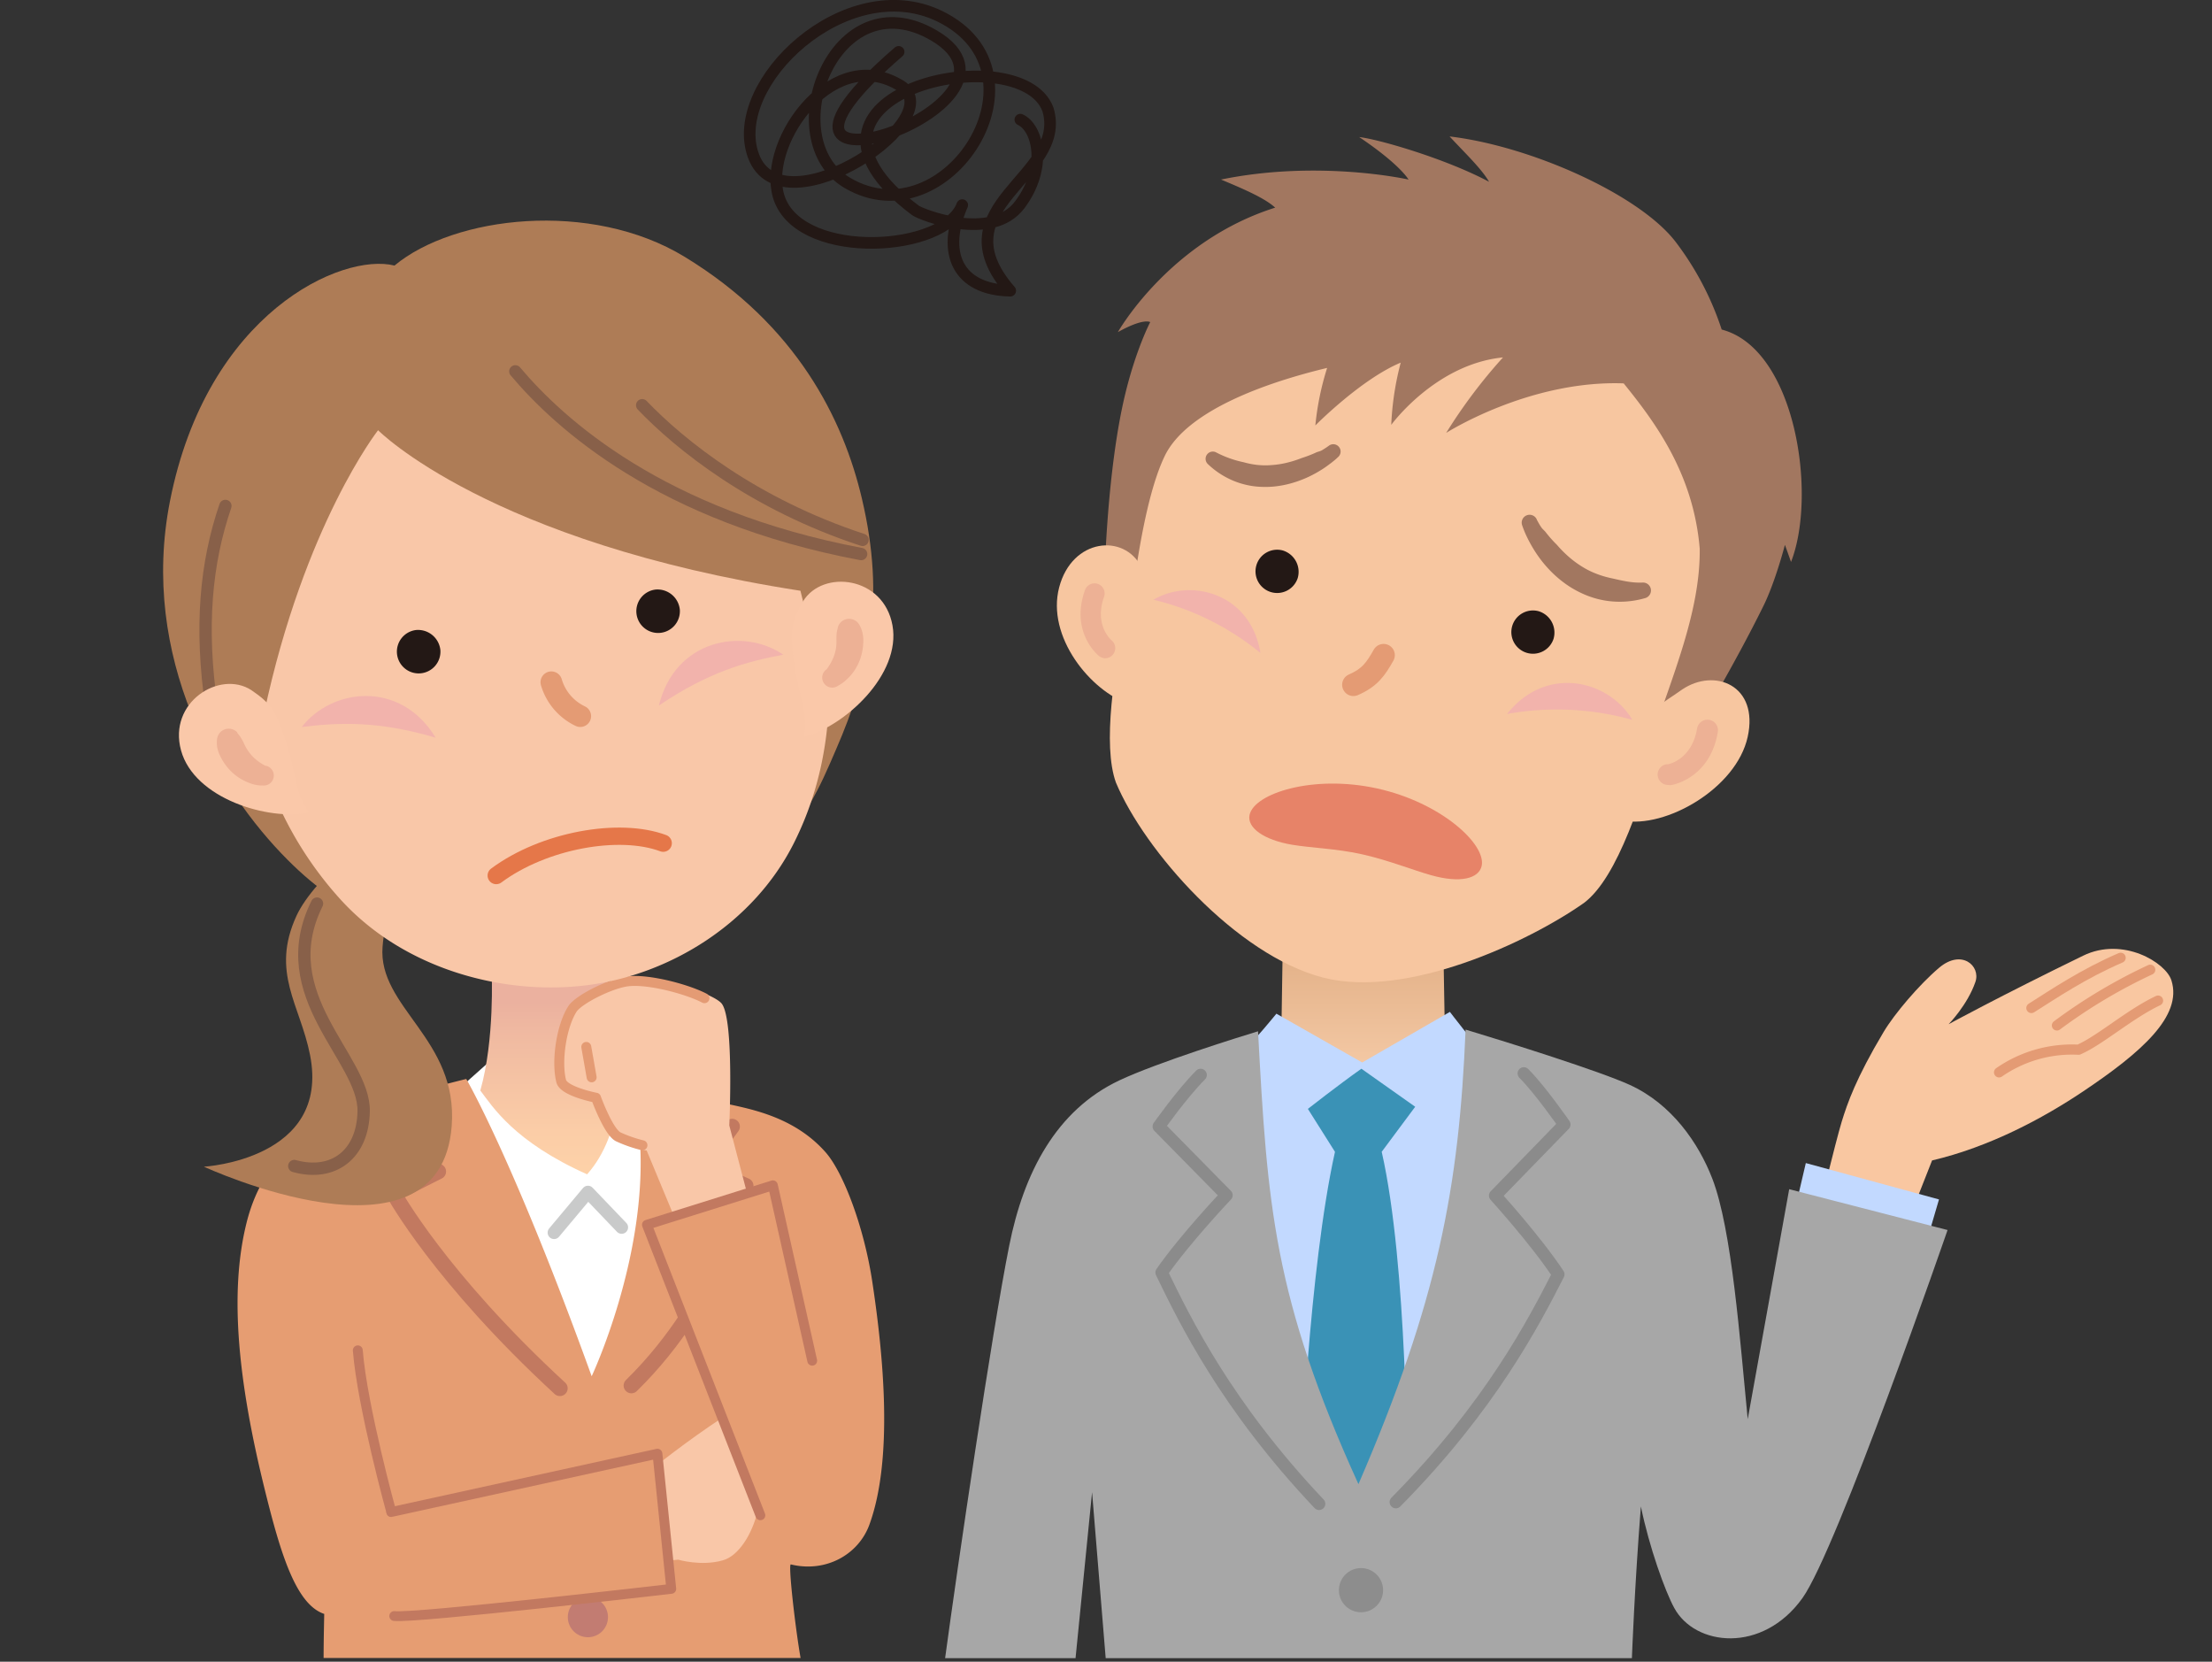 <svg xmlns="http://www.w3.org/2000/svg" xmlns:xlink="http://www.w3.org/1999/xlink" viewBox="0 0 640 480.68"><rect x="0" y="0" width="640" height="480.68" fill="#333333" stroke="none"/><defs><style>.cls-1,.cls-14,.cls-2,.cls-20,.cls-22,.cls-23,.cls-27,.cls-29,.cls-30,.cls-32,.cls-4,.cls-9{fill:none;}.cls-2{stroke:#231815;stroke-width:3.36px;}.cls-14,.cls-2,.cls-20,.cls-22,.cls-23,.cls-26,.cls-27,.cls-29,.cls-30,.cls-32,.cls-4,.cls-9{stroke-linecap:round;stroke-linejoin:round;}.cls-3{fill:#f9c7a1;}.cls-14,.cls-27,.cls-29,.cls-4{stroke:#e49b74;}.cls-4{stroke-width:2.94px;}.cls-5{fill:url(#linear-gradient);}.cls-6{fill:#c2d9ff;}.cls-7{fill:#3a92b6;}.cls-8{fill:#a7a7a7;}.cls-9{stroke:#8b8b8b;stroke-width:3.61px;}.cls-10{fill:#8d8d8d;}.cls-11{fill:#f7c6a0;}.cls-12{fill:#231815;}.cls-13{fill:#a27760;}.cls-14{stroke-width:6.51px;}.cls-15{fill:#f2b3ac;}.cls-16{fill:#edb195;}.cls-17{fill:#e78368;}.cls-18{fill:#fff;}.cls-19{fill:url(#linear-gradient-2);}.cls-20{stroke:#c9caca;stroke-width:3.73px;}.cls-21,.cls-26{fill:#e69d72;}.cls-22,.cls-23,.cls-26{stroke:#c27960;}.cls-22{stroke-width:4.49px;}.cls-23{stroke-width:2.86px;}.cls-24{fill:#f9c7a8;}.cls-25{fill:#c27c72;}.cls-26{stroke-width:2.84px;}.cls-27{stroke-width:2.88px;}.cls-28{fill:#ae7c56;}.cls-29{stroke-width:6.26px;}.cls-30{stroke:#886049;stroke-width:3.57px;}.cls-31{fill:#fac8a9;}.cls-32{stroke:#e57749;stroke-width:5px;}</style><linearGradient id="linear-gradient" x1="393.84" y1="275.88" x2="393.84" y2="309.35" gradientUnits="userSpaceOnUse"><stop offset="0" stop-color="#e3b188"/><stop offset="1" stop-color="#f4c9a5"/></linearGradient><linearGradient id="linear-gradient-2" x1="4494.26" y1="346.49" x2="4494.26" y2="290.11" gradientTransform="translate(-4335.38)" gradientUnits="userSpaceOnUse"><stop offset="0" stop-color="#ffd4a9"/><stop offset="0.34" stop-color="#fbcda7"/><stop offset="0.83" stop-color="#f0baa1"/><stop offset="1" stop-color="#ebb19f"/></linearGradient></defs><g id="レイヤー_2" data-name="レイヤー 2"><g id="bg_p01"><rect class="cls-1" y="0.68" width="640" height="480"/><path class="cls-2" d="M260,15c-56.46,48.79,45.18,15.72,10.21-4.75-28.88-16.9-46.41,30.12-25,42.68,28.7,16.82,60-32,26.67-48.24-27-13.12-61.58,19.49-53.88,40.4,8.34,22.63,59.1-12,41.82-20.73C239.92,13,219.51,43,225.74,58.08c7.16,17.31,47.69,14.75,52.66,1.25-6,13.78-1.38,24.46,13.89,24.76-21.45-24.62,16.85-32.95,10.9-52.47-8-21.43-83.39-4.48-38.31,29.25,1.63,1.22,22,9.18,30.13-1.59s5.32-22.32.2-24.67"/><path class="cls-3" d="M563.8,296.27s14.64-8,38.9-19.81c11.54-5.63,24,2,25.57,7.17,3.23,10.29-8.67,20.76-25.51,32.05-11.61,7.79-27.11,16.1-43.75,20l-9.11,23.12-24.36-5.71s5.64-23.11,7.3-28.54,4.2-12.72,12.13-26c3.12-5.26,10.35-13.76,16.08-18.61,6.51-5.5,12.08-.53,10.5,4.09C569.25,290.72,563.8,296.27,563.8,296.27Z"/><path class="cls-4" d="M587.74,291.59c6.33-4,15-9.87,25.83-14.53"/><path class="cls-4" d="M595.13,296.63a154.21,154.21,0,0,1,27-16.11"/><path class="cls-4" d="M624.39,289.45c-8.41,4-16.7,11.45-23,14.2a37,37,0,0,0-23,6.55"/><path class="cls-5" d="M371.15,272.3l-.37,24.09s1.43,1.1-11.71,9.86c-17.75,11.83,39.73,37.68,39.73,37.68l33.2-35.8-14-11.74-.44-25.19Z"/><path class="cls-6" d="M431,306.79c-4.79-5.24-11.5-14.08-11.5-14.08l-25.37,14.64L369.3,293.23s-6.38,7.89-8.95,10c3.09,56.43,5,103.44,34.91,145.45C425.16,407.51,434.15,338.55,431,306.79Z"/><path class="cls-7" d="M409.46,320.15l-15.57-11c-6.76,4.78-15.48,11.62-15.48,11.62l7.84,12.42c-7.58,34.07-10,94.17-10,94.17L392.73,449l14.39-21.27s.14-61.71-7.35-94.55Z"/><polygon class="cls-6" points="561.01 346.96 522.48 336.44 519 351.33 556.81 361.28 561.01 346.96"/><path class="cls-8" d="M517.67,344l-12,66.52c-2.25-22.86-4.56-54.85-10.25-69.59-3.92-10.15-11.65-21.53-23.87-27.1-8.77-4-35-12.23-47.51-16-1.89,45.79-8.08,78.51-31,131.49-24.61-54.12-26.35-80.78-29.05-131-4.93,1.49-29.08,9-40.1,14.19-18.34,8.63-27.71,26.81-31.89,47.82-5,24.93-15,93.05-18.55,119.33h37.74l4.78-48c1.12,13.95,3.94,48,3.94,48H472.16s.77-20.86,2.6-43.89c2.43,11.87,7,24.49,9.61,29.29,6,11.19,25.55,13.36,37.12-2.76,10-13.92,42-106.49,42-106.49Z"/><path class="cls-9" d="M403.86,434.51c27.47-27.78,40-52.19,47-65.88-6.63-10-18.26-22.77-18.26-22.77l20-20.57s-7-10.08-11.71-14.78"/><path class="cls-9" d="M381.65,435c-26.86-28.37-38.84-53.06-45.55-66.9,6.85-9.85,18.75-22.36,18.75-22.36l-19.57-19.88s6.66-9.44,12.09-14.9"/><path class="cls-10" d="M387.39,460a6.39,6.39,0,1,0,6.39-6.4A6.4,6.4,0,0,0,387.39,460Z"/><path class="cls-11" d="M491.22,192.24c-1.85,6.11-7.87,10.7-9.87,17.65-6.14,21.29-13.26,43.85-23,51.26-16,11.29-51.41,27.91-75.61,21.62-25.06-6.51-51.63-36.68-59.88-56.43-3.86-10.77-.72-32.18,3.67-52.33,1.87-8.62-1.87-18.63,0-25.85,4.68-18,7.3-35.21,17.87-47.89,21-25.15,64.23-34.42,92.78-27,32.2,8.37,61.33,37.05,62.84,74.69C500.53,160.51,495.25,179,491.22,192.24Z"/><path class="cls-12" d="M375.47,167.22a6.26,6.26,0,1,1-4.37-8A6.46,6.46,0,0,1,375.47,167.22Z"/><path class="cls-12" d="M449.49,184.79a6.26,6.26,0,1,1-4.37-8A6.46,6.46,0,0,1,449.49,184.79Z"/><path class="cls-13" d="M469.78,110.9c9,11.13,20.17,26,22,47.79.23,18.21-8,37-14.39,56.39L491,210.29s10.87-18.07,19.21-35c3.46-7,6.22-17.67,6.22-17.67s.42,1.11,1.77,4.93c7.61-19.43,1.32-61.66-20.06-67.22A86.12,86.12,0,0,0,484.84,70c-10.5-13.73-42-27.77-65.43-30.53,4.39,4.75,9.18,9.25,11.43,13.12-12.62-6.73-32-12.32-37.58-12.94,11.9,8,14.27,12.29,14.27,12.29s-25.82-5.83-54.25,0c6.48,2.71,12.7,5.37,15.67,8.13-30.67,9.67-45.51,36-45.51,36,7.52-4.19,9.35-2.89,9.35-2.89s-4.2,8-7.37,21.4c-5.09,21.5-5.8,51.39-5.8,51.39s5.39.19,6.9,12.46c1.27-5.23,3.79-32.63,10.46-46.5,6.38-13.27,29.67-21.35,47-25.5a81,81,0,0,0-3.41,16.64s13.22-13.39,24.7-18.17a84.55,84.55,0,0,0-2.74,18s12.76-17.56,32.33-19.51a151.87,151.87,0,0,0-16.44,21.84S442.36,109.92,469.78,110.9Z"/><path class="cls-14" d="M400.31,189.52c-2.26,4-3.95,6.49-8.73,8.57"/><path class="cls-15" d="M472.29,208.23c-6.7-11.4-24.79-16.1-36.26-1.7A81.46,81.46,0,0,1,472.29,208.23Z"/><path class="cls-15" d="M333.74,173.48c10.86-6.37,28.09-1.89,30.95,15.41A77.42,77.42,0,0,0,333.74,173.48Z"/><path class="cls-11" d="M486.66,199.48c9.38-6.38,22.3-1.29,19,13.68s-23.8,26.54-36.09,24.22c.4-7.16.1-11,3.85-23.17C476,205.5,480.78,203.69,486.66,199.48Z"/><path class="cls-16" d="M482.56,227.06a3,3,0,0,1,.09-6c.25,0,6.89-1.45,8.37-10.33a3,3,0,0,1,6,1C494.82,225,484.15,227,483.69,227.07A3.06,3.06,0,0,1,482.56,227.06Z"/><path class="cls-11" d="M330.19,164c-4.88-9.72-20-8.34-23.74,5.9s9,30,20.39,33.84c-.65-7.88,3.36-9.89,4.65-22.14C332.69,170.12,333.1,170.84,330.19,164Z"/><path class="cls-16" d="M319.17,190.32a3,3,0,0,1-1.24-.59c-.34-.28-8.34-6.94-4-19.06a2.92,2.92,0,1,1,5.5,2c-2.9,8.12,2,12.4,2.21,12.58a2.93,2.93,0,0,1-2.46,5.11Z"/><path class="cls-13" d="M384.32,129.05c-.25.18-.57.4-.87.59s-.62.4-.94.59c-.63.38-1.28.41-1.93.76a36.22,36.22,0,0,1-4,1.52,31.22,31.22,0,0,1-4.15,1.32,25.69,25.69,0,0,1-4.23.68,22,22,0,0,1-4.22,0,24.16,24.16,0,0,1-4.12-.79,30.79,30.79,0,0,1-7.91-2.81l0,0a2.09,2.09,0,0,0-2.5,3.31,23.93,23.93,0,0,0,8.81,5.38,23.4,23.4,0,0,0,5.17,1.13,27.4,27.4,0,0,0,5.28,0,29.15,29.15,0,0,0,5.12-1,33.16,33.16,0,0,0,4.82-1.81,36.15,36.15,0,0,0,4.42-2.5c.71-.47,1.39-1,2.06-1.49.33-.26.66-.52,1-.8s.64-.56,1-.9A2.08,2.08,0,0,0,384.4,129Z"/><path class="cls-13" d="M444.66,150.36l.55,1c.21.35.4.7.62,1,.42.7,1,1.05,1.49,1.72a36.19,36.19,0,0,0,3.14,3.52,33.93,33.93,0,0,0,3.37,3.41,29.05,29.05,0,0,0,3.77,2.81,23.55,23.55,0,0,0,4.13,2.09,27,27,0,0,0,4.41,1.33c3,.66,5.85,1.43,9.12,1.28h0a2.29,2.29,0,0,1,.75,4.49,26.32,26.32,0,0,1-11.3.76,25.89,25.89,0,0,1-5.61-1.53,29.56,29.56,0,0,1-5.15-2.67,32.28,32.28,0,0,1-4.48-3.56,35.68,35.68,0,0,1-3.76-4.22,38.55,38.55,0,0,1-3-4.68c-.45-.81-.86-1.64-1.25-2.49-.19-.42-.37-.85-.54-1.28s-.34-.87-.51-1.38a2.28,2.28,0,0,1,4.2-1.76Z"/><path class="cls-17" d="M361.54,235.71c-.82,3.72,4.14,7.27,12.3,8.65,5.67.95,12.59,1.08,20.06,2.72s14.53,4.49,20.12,6.08c8.48,2.4,13.86,1,14.67-2.68,1.37-6.22-11.73-18.34-30.27-22.41S362.91,229.49,361.54,235.71Z"/><path class="cls-18" d="M142.59,306.21l-9.36,8.34-5.67,1.3,41.35,105.92s32.62-51,33.13-77-17.46-28.1-17.46-28.1l-8.77-10Z"/><path class="cls-19" d="M142.25,281.11s.93,19.63-3.28,34.34c3.56,4.68,9.77,14.8,30.9,24.25,5.33-6,7.83-13.74,8.93-21.23-1.53-22.85-3.42-39-3.42-39Z"/><polyline class="cls-20" points="160.31 356.56 170.11 344.86 179.86 355.04"/><path class="cls-21" d="M228.82,452.54c-.85-.21,1.32,18.61,2.81,27.06h-138c0-5.33.18-12.49.18-12.74C85.57,464.13,81.1,449.08,76.63,431c-7.51-30.35-10.5-56.65-5.26-77.42,5.37-21.25,19.94-26.89,28.53-30.94s35-10.53,35-10.53,13.51,23,36.29,86c0,0,16.25-34.49,13.95-68.45a133.77,133.77,0,0,0-2.24-16.83s16.78,3.77,25.41,6c6.57,1.68,20.73,3.26,30.64,14.58,5.2,6,11.07,21.77,13.42,37.29,3.25,21.43,6.13,51.28-.83,70.35C248.37,449.73,238.91,455,228.82,452.54Z"/><path class="cls-22" d="M162,401.6c-34.75-32-48-56.25-48-56.25l12.82-6.46-18.28-14.32"/><path class="cls-22" d="M211.83,325.88l-8.54,11.63L215.76,343s-6.74,32-33.08,57.8"/><path class="cls-23" d="M103.52,390.61c1.29,16.25,9.7,46.77,9.7,46.77"/><path class="cls-24" d="M188.29,425.17s10.85-8.65,20.61-15c3.09,8.39,5.85,15.67,10.32,26.94-1.65,6.83-5.55,13-10.12,14.26-6.24,1.77-12.86-.2-12.86-.2l-23.43,2.11-2.94-25.6Z"/><path class="cls-25" d="M164.29,467.78a5.81,5.81,0,1,0,5.81-5.8A5.81,5.81,0,0,0,164.29,467.78Z"/><path class="cls-26" d="M113.22,437.38l77-16.87,4,39.1s-74.2,8.61-80.16,7.86"/><path class="cls-24" d="M211,325.54s1.44-30.27-2.13-35.15c-2.52-3.44-23.41-9.77-31.25-6.76a46.79,46.79,0,0,0-13.23,7.84s-5.19,17.67-2,21.25,10.07,4.8,10.07,4.8,2.11,10.69,7.78,13.22a26.53,26.53,0,0,0,6.86,2.07l10.16,24.42,20.1-7.43Z"/><polyline class="cls-26" points="235 393.62 223.62 342.87 187.17 354.29 220 438.33"/><path class="cls-27" d="M203.82,288.75c-4.77-2.53-16.19-5.65-22.28-4.87-4.95.62-14.2,5.26-15.93,8-3.2,5-4.68,15.12-3.24,20.86.76,3,10.07,4.8,10.07,4.8s3.56,9.87,6.44,11.31a38.21,38.21,0,0,0,7,2.44"/><line class="cls-27" x1="169.63" y1="302.84" x2="171.18" y2="311.64"/><path class="cls-28" d="M114.14,76.82C99,73,59.91,90.38,49.17,145c-8.88,45.13,13.89,83.59,34.14,103.82,17,17,31.82,21.43,64,25.14,43.14,5,55-5,72.22-22.55,13.72-14,17.67-23.76,22.39-34.68,9.63-22.22,14.38-43.15,7.45-72.52-5.36-22.78-18.73-50.1-51.28-69.92C170.94,57.73,131.32,62.5,114.14,76.82Z"/><path class="cls-28" d="M122.63,235.11c-11.63,1.8-31.76,18.73-36.84,29.79-7.56,16.42,1.06,25.77,3.91,40.26,6,30.3-30.7,32.33-30.7,32.33s68.32,31.65,71.69-11.73c1.95-25.19-21.43-34.32-20-51.93s10.71-22.8,22.56-27.3Z"/><path class="cls-24" d="M238.82,182.23c3,23-.14,43.83-9.16,61.72C218,267.09,193.82,282,169.77,285c-23.88,3-52.84-4.43-71.42-25a105.12,105.12,0,0,1-26.19-56.45c-6.76-52.7,26.11-100.31,73.49-106.39S232.05,129.52,238.82,182.23Z"/><path class="cls-28" d="M57.24,183.91C53.8,145.37,96.13,85.49,117.4,83.14c26.92-15.86,44.44-15.48,58.75-13.53,8.62,1.19,17.25,10.9,25.16,17.37,7.44,6.06,31.28,32.43,35.37,40,7.87,14.53,7.41,24.9,9.59,53.93.92,12.18-8.09,46.46-6.9,37.56,1.21-9.08-2.28-25.86-7.78-47.58-90.21-14-122.2-46.44-122.2-46.44s-21.34,27.2-33,81.95c.25,20.5,4.33,34.62,7.78,41C93.06,263.6,60,214.76,57.24,183.91Z"/><path class="cls-12" d="M127.42,188.09a6.3,6.3,0,1,1-7.09-5.84A6.5,6.5,0,0,1,127.42,188.09Z"/><path class="cls-12" d="M196.7,176.39a6.3,6.3,0,1,1-7.09-5.84A6.49,6.49,0,0,1,196.7,176.39Z"/><path class="cls-29" d="M159.52,197.35a15.79,15.79,0,0,0,8.37,9.81"/><path class="cls-30" d="M149.1,107.42c12.73,15.13,42.17,41.94,100.05,52.85"/><path class="cls-30" d="M185.8,117.22c11,11.46,32.2,28.59,63.77,38.95"/><path class="cls-30" d="M91.72,261.38c-13.26,26.7,13.76,44.66,13.5,60.05-.21,12.53-8.8,19-20.08,15.87"/><path class="cls-15" d="M226.64,189.39c-11.65-8-31.33-4.46-36,14.69C205.16,194.28,216.17,191.33,226.64,189.39Z"/><path class="cls-15" d="M87.31,210.3c8.66-11.2,28.51-13.75,38.74,3.09C109.27,208.44,97.88,209,87.31,210.3Z"/><path class="cls-30" d="M65.21,146.35c-5.63,16.43-7.41,35-4,58.21"/><path class="cls-31" d="M72.67,199.6c-9.1-5.84-24.11,3.53-20.29,17.47s25.22,20.41,37.06,18c-4.47-6.38-3.22-9.67-6.91-21.15C79.91,205.76,78.37,203.46,72.67,199.6Z"/><path class="cls-16" d="M68.64,212a5,5,0,0,1,.37.46,2.45,2.45,0,0,1,.29.35,8.14,8.14,0,0,1,.5.75,13.63,13.63,0,0,1,.77,1.45,13,13,0,0,0,1.54,2.65,12.29,12.29,0,0,0,2.13,2.2,14.19,14.19,0,0,0,1.29.93c.22.14.45.29.68.41l.33.19.15.09.07,0,0,0s0,0,0,0a2.89,2.89,0,1,1-.87,5.72l-.45,0-.36,0-.69-.1a11.14,11.14,0,0,1-1.3-.29,14.12,14.12,0,0,1-2.48-1,14.68,14.68,0,0,1-4.29-3.24,16.2,16.2,0,0,1-2.89-4.48,8.65,8.65,0,0,1-.67-2.51,8,8,0,0,1,0-1.29c0-.22,0-.46.07-.68A4.18,4.18,0,0,1,63,213a3.38,3.38,0,0,1,4.35-2,3.27,3.27,0,0,1,1.29.85Z"/><path class="cls-31" d="M232.38,173.89c5.67-9.2,23.26-7.25,25.84,7s-13.9,29.3-25.61,32.25c1.26-7.68-1.29-10.11-2.93-22.05C228.52,182.57,228.91,179.84,232.38,173.89Z"/><path class="cls-16" d="M248,179.93a3.31,3.31,0,0,1,.4.45c.13.19.25.39.36.58a7.7,7.7,0,0,1,.52,1.18,9.15,9.15,0,0,1,.49,2.55,16.27,16.27,0,0,1-.68,5.3,14.77,14.77,0,0,1-2.46,4.78,13.32,13.32,0,0,1-1.82,1.93,12,12,0,0,1-1,.83c-.18.14-.38.26-.58.39l-.31.18-.39.23a2.9,2.9,0,1,1-3.26-4.79s0,0,0,0l0,0,0-.06.1-.14.22-.32c.15-.21.29-.45.43-.67a11.79,11.79,0,0,0,.76-1.39,12.68,12.68,0,0,0,1-2.9A12.92,12.92,0,0,0,242,185c0-.53,0-1.07.06-1.65,0-.29.07-.58.13-.89,0-.16.07-.29.12-.44a4.73,4.73,0,0,1,.13-.58l0-.06a3.38,3.38,0,0,1,4.23-2.22A3.47,3.47,0,0,1,248,179.93Z"/><path class="cls-32" d="M191.89,243.91c-12.71-4.75-34.54-.88-48.32,9.36"/></g></g></svg>